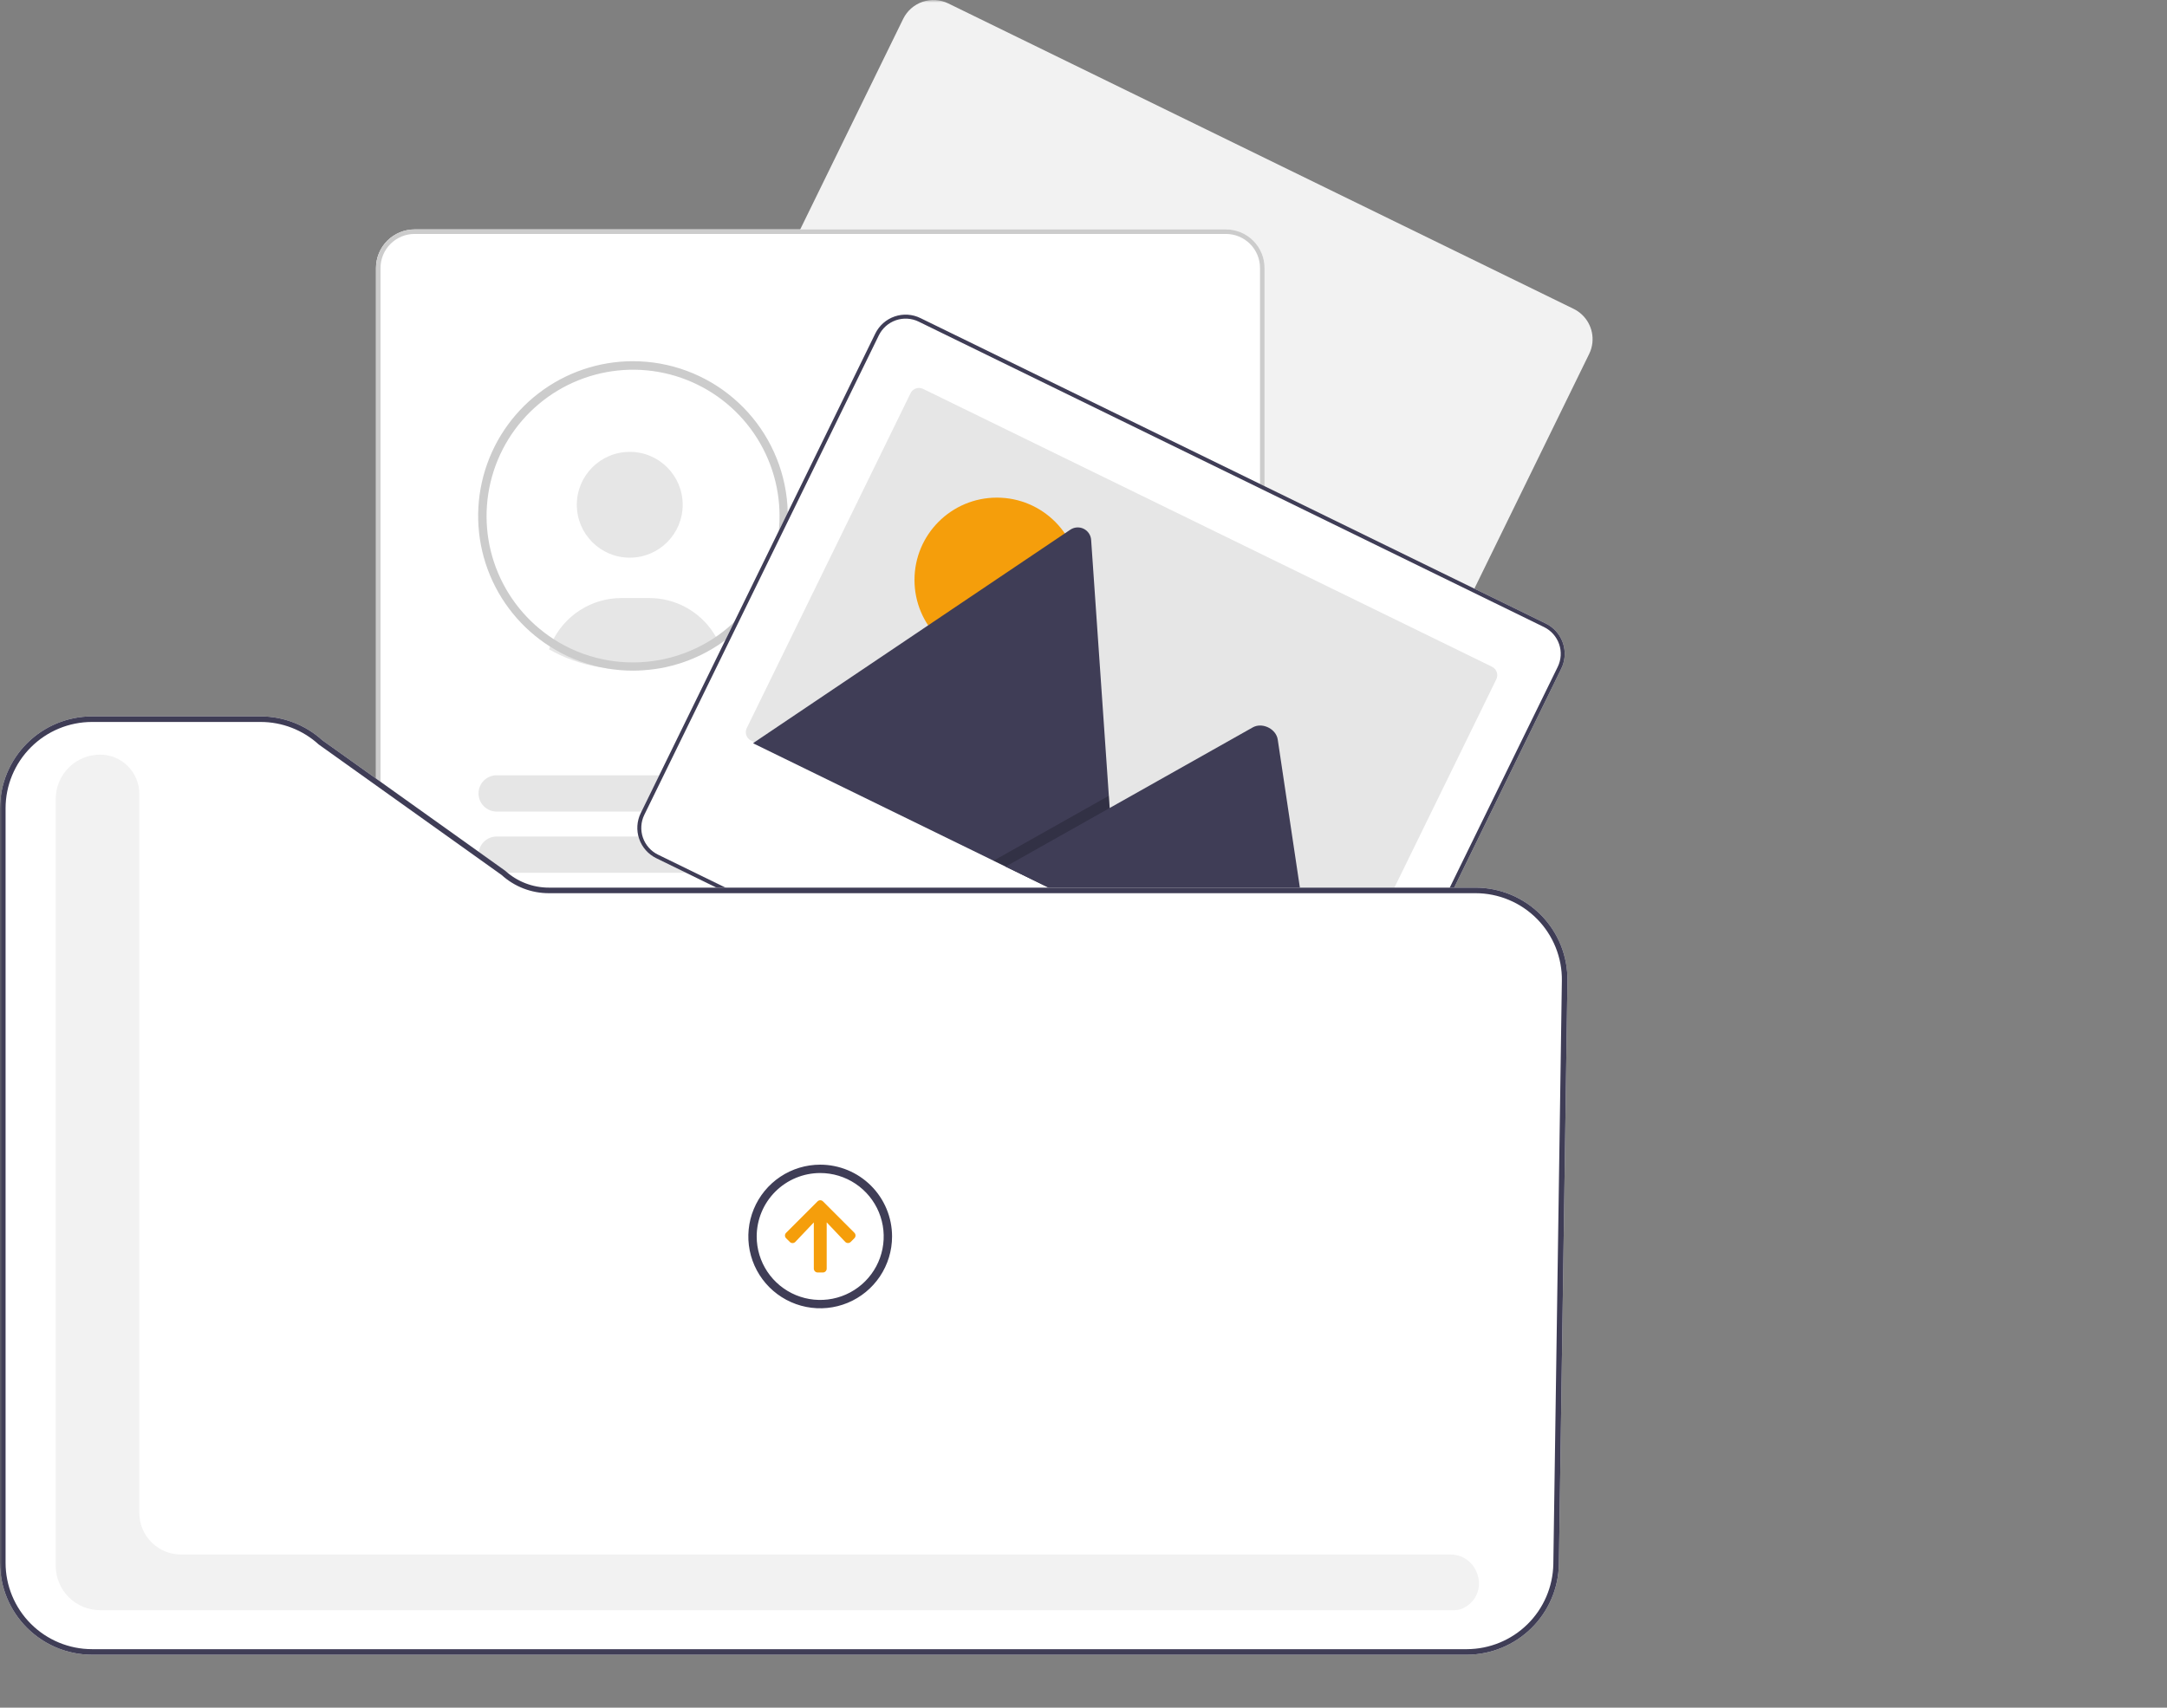 <?xml version="1.0" encoding="UTF-8"?> <svg xmlns="http://www.w3.org/2000/svg" width="425" height="335" viewBox="0 0 425 335" fill="none"><rect x="0" y="0" width="425" height="335" fill="#808080" stroke="none"/><g clip-path="url(#clip0_97_139)"><mask id="mask0_97_139" style="mask-type:luminance" maskUnits="userSpaceOnUse" x="0" y="0" width="425" height="335"><path d="M425 0H0V335H425V0Z" fill="white"></path></mask><g mask="url(#mask0_97_139)"><path d="M312.304 67.258C312.45 65.905 312.177 64.539 311.52 63.347C310.863 62.155 309.855 61.194 308.632 60.594L185.978 0.673C185.198 0.292 184.351 0.068 183.484 0.014C182.618 -0.04 181.749 0.077 180.927 0.358C180.106 0.64 179.348 1.081 178.697 1.655C178.046 2.229 177.515 2.926 177.133 3.706L177.131 3.71L131.128 97.791C130.36 99.367 130.248 101.183 130.818 102.841C131.388 104.499 132.591 105.863 134.166 106.635L256.82 166.556C258.396 167.323 260.213 167.434 261.872 166.865C263.53 166.296 264.895 165.092 265.667 163.519L311.671 69.438C312.007 68.753 312.221 68.016 312.304 67.258Z" fill="#F2F2F2"></path><path d="M240.449 276.07H81.299C79.295 276.067 77.374 275.271 75.957 273.855C74.54 272.438 73.743 270.518 73.741 268.516V52.561C73.743 50.558 74.54 48.638 75.957 47.222C77.374 45.806 79.295 45.009 81.299 45.007H240.449C242.452 45.009 244.373 45.806 245.79 47.222C247.207 48.638 248.004 50.558 248.006 52.561V268.516C248.004 270.518 247.207 272.438 245.79 273.855C244.373 275.271 242.452 276.067 240.449 276.07Z" fill="white"></path><path d="M123.51 109.402C129.245 109.402 133.893 104.756 133.893 99.024C133.893 93.292 129.245 88.645 123.51 88.645C117.776 88.645 113.127 93.292 113.127 99.024C113.127 104.756 117.776 109.402 123.51 109.402Z" fill="#E6E6E6"></path><path d="M107.685 127.39C109.152 128.223 110.687 128.931 112.274 129.504L112.555 129.601C115.752 130.723 119.116 131.294 122.505 131.29C123.186 131.29 123.843 131.266 124.457 131.22C125.95 131.129 127.434 130.924 128.896 130.608C129.698 130.433 130.498 130.223 131.272 129.986C131.459 129.931 131.632 129.877 131.822 129.817C134.976 128.795 137.94 127.26 140.594 125.274C140.381 124.871 140.148 124.479 139.895 124.1C138.531 122.015 136.667 120.304 134.474 119.121C132.281 117.938 129.828 117.32 127.335 117.323H121.871C118.988 117.324 116.167 118.152 113.742 119.71C111.317 121.268 109.392 123.49 108.194 126.111C108.003 126.528 107.833 126.955 107.685 127.39Z" fill="#E6E6E6"></path><path d="M127.033 130.351C126.685 130.376 126.349 130.494 126.061 130.692C127.526 130.601 128.982 130.399 130.416 130.088L127.033 130.351Z" fill="#2F2E41"></path><path d="M124.14 70.86C117.453 70.861 110.953 73.068 105.649 77.139C100.345 81.211 96.534 86.918 94.807 93.376C93.08 99.833 93.535 106.681 96.099 112.854C98.664 119.027 103.196 124.181 108.991 127.517C110.53 128.407 112.145 129.158 113.817 129.762L114.101 129.86C117.327 130.992 120.721 131.568 124.14 131.564C124.801 131.564 125.463 131.542 126.113 131.493C127.618 131.401 129.114 131.194 130.589 130.876C131.414 130.696 132.223 130.483 132.988 130.248C133.173 130.193 133.348 130.139 133.54 130.079C140.413 127.841 146.262 123.226 150.036 117.064C153.81 110.901 155.261 103.595 154.128 96.459C152.995 89.323 149.353 82.825 143.856 78.133C138.36 73.441 131.369 70.862 124.14 70.86ZM141.759 123.95C139.139 125.97 136.19 127.524 133.042 128.544C132.873 128.598 132.698 128.653 132.523 128.707C131.796 128.931 131.031 129.128 130.244 129.297C128.85 129.602 127.434 129.799 126.009 129.887C125.392 129.931 124.763 129.953 124.14 129.953C120.904 129.955 117.691 129.41 114.637 128.341L114.369 128.249C112.706 127.651 111.103 126.898 109.582 125.998C104.284 122.881 100.126 118.147 97.719 112.492C95.313 106.838 94.784 100.561 96.211 94.583C97.638 88.606 100.945 83.244 105.647 79.285C110.349 75.326 116.197 72.978 122.332 72.588C128.468 72.197 134.566 73.784 139.733 77.115C144.899 80.446 148.86 85.345 151.034 91.093C153.208 96.841 153.48 103.135 151.811 109.049C150.141 114.963 146.618 120.186 141.759 123.95Z" fill="#CCCCCC"></path><path d="M240.449 276.07H81.299C79.295 276.067 77.374 275.271 75.957 273.855C74.54 272.438 73.743 270.518 73.741 268.516V52.561C73.743 50.558 74.54 48.638 75.957 47.222C77.374 45.806 79.295 45.009 81.299 45.007H240.449C242.452 45.009 244.373 45.806 245.79 47.222C247.207 48.638 248.004 50.558 248.006 52.561V268.516C248.004 270.518 247.207 272.438 245.79 273.855C244.373 275.271 242.452 276.067 240.449 276.07ZM81.299 45.895C79.531 45.898 77.836 46.6 76.586 47.85C75.335 49.099 74.632 50.794 74.63 52.561V268.516C74.632 270.283 75.335 271.977 76.586 273.227C77.836 274.476 79.531 275.179 81.299 275.181H240.449C242.217 275.179 243.911 274.476 245.162 273.227C246.412 271.977 247.115 270.283 247.117 268.516V52.561C247.115 50.794 246.412 49.099 245.162 47.85C243.911 46.6 242.217 45.898 240.449 45.895H81.299Z" fill="#CCCCCC"></path><path d="M209.639 101.094H164.605C163.66 101.094 162.754 100.719 162.086 100.051C161.417 99.384 161.042 98.478 161.042 97.534C161.042 96.589 161.417 95.683 162.086 95.016C162.754 94.348 163.66 93.973 164.605 93.973H209.639C210.584 93.973 211.49 94.348 212.158 95.016C212.826 95.683 213.201 96.589 213.201 97.534C213.201 98.478 212.826 99.384 212.158 100.051C211.49 100.719 210.584 101.094 209.639 101.094Z" fill="#E6E6E6"></path><path d="M224.335 113.113H164.605C163.66 113.113 162.754 112.738 162.086 112.07C161.417 111.402 161.042 110.496 161.042 109.552C161.042 108.608 161.417 107.702 162.086 107.034C162.754 106.366 163.66 105.991 164.605 105.991H224.335C225.28 105.991 226.186 106.366 226.854 107.034C227.522 107.702 227.898 108.608 227.898 109.552C227.898 110.496 227.522 111.402 226.854 112.07C226.186 112.738 225.28 113.113 224.335 113.113Z" fill="#E6E6E6"></path><path d="M209.573 159.211H97.411C96.466 159.211 95.56 158.836 94.892 158.168C94.224 157.5 93.849 156.594 93.849 155.65C93.849 154.705 94.224 153.799 94.892 153.132C95.56 152.464 96.466 152.089 97.411 152.089H209.573C210.518 152.089 211.424 152.464 212.092 153.132C212.76 153.799 213.135 154.705 213.135 155.65C213.135 156.594 212.76 157.5 212.092 158.168C211.424 158.836 210.518 159.211 209.573 159.211Z" fill="#E6E6E6"></path><path d="M224.269 171.228H97.411C96.466 171.228 95.56 170.853 94.892 170.185C94.224 169.518 93.849 168.612 93.849 167.667C93.849 166.723 94.224 165.817 94.892 165.149C95.56 164.481 96.466 164.106 97.411 164.106H224.269C225.214 164.106 226.12 164.481 226.788 165.149C227.456 165.817 227.832 166.723 227.832 167.667C227.832 168.612 227.456 169.518 226.788 170.185C226.12 170.853 225.214 171.228 224.269 171.228Z" fill="#E6E6E6"></path><path d="M209.573 198.852H97.411C96.466 198.852 95.56 198.477 94.892 197.809C94.224 197.141 93.849 196.235 93.849 195.291C93.849 194.346 94.224 193.441 94.892 192.773C95.56 192.105 96.466 191.73 97.411 191.73H209.573C210.518 191.73 211.424 192.105 212.092 192.773C212.76 193.441 213.135 194.346 213.135 195.291C213.135 196.235 212.76 197.141 212.092 197.809C211.424 198.477 210.518 198.852 209.573 198.852Z" fill="#E6E6E6"></path><path d="M224.269 210.872H97.411C96.466 210.872 95.56 210.497 94.892 209.829C94.224 209.161 93.849 208.255 93.849 207.311C93.849 206.366 94.224 205.46 94.892 204.793C95.56 204.125 96.466 203.75 97.411 203.75H224.269C225.214 203.75 226.12 204.125 226.788 204.793C227.456 205.46 227.832 206.366 227.832 207.311C227.832 208.255 227.456 209.161 226.788 209.829C226.12 210.497 225.214 210.872 224.269 210.872Z" fill="#E6E6E6"></path><path d="M209.573 238.494H97.411C96.466 238.494 95.56 238.119 94.892 237.451C94.224 236.783 93.849 235.878 93.849 234.933C93.849 233.989 94.224 233.083 94.892 232.415C95.56 231.747 96.466 231.372 97.411 231.372H209.573C210.518 231.372 211.424 231.747 212.092 232.415C212.76 233.083 213.135 233.989 213.135 234.933C213.135 235.878 212.76 236.783 212.092 237.451C211.424 238.119 210.518 238.494 209.573 238.494Z" fill="#E6E6E6"></path><path d="M224.269 250.514H97.411C96.466 250.514 95.56 250.139 94.892 249.471C94.224 248.803 93.849 247.897 93.849 246.953C93.849 246.008 94.224 245.102 94.892 244.435C95.56 243.767 96.466 243.392 97.411 243.392H224.269C225.213 243.393 226.118 243.768 226.785 244.436C227.452 245.104 227.827 246.009 227.827 246.953C227.827 247.896 227.452 248.801 226.785 249.469C226.118 250.137 225.213 250.513 224.269 250.514Z" fill="#E6E6E6"></path><path d="M306.839 128.982C306.985 127.629 306.712 126.264 306.055 125.071C305.398 123.879 304.39 122.918 303.168 122.319L180.513 62.398C179.733 62.017 178.886 61.792 178.019 61.738C177.153 61.684 176.284 61.801 175.463 62.083C174.641 62.365 173.883 62.805 173.232 63.379C172.581 63.954 172.05 64.651 171.668 65.43L171.666 65.435L125.663 159.515C124.895 161.091 124.784 162.907 125.353 164.565C125.923 166.223 127.127 167.587 128.701 168.359L251.355 228.28C252.932 229.047 254.748 229.158 256.407 228.589C258.065 228.02 259.43 226.816 260.203 225.243L306.206 131.162C306.542 130.478 306.756 129.74 306.839 128.982Z" fill="white"></path><path d="M306.839 128.982C306.985 127.629 306.712 126.264 306.055 125.071C305.398 123.879 304.39 122.918 303.168 122.319L180.513 62.398C179.733 62.017 178.886 61.792 178.019 61.738C177.153 61.684 176.284 61.801 175.463 62.083C174.641 62.365 173.883 62.805 173.232 63.379C172.581 63.954 172.05 64.651 171.668 65.43L171.666 65.435L125.663 159.515C124.895 161.091 124.784 162.907 125.353 164.565C125.923 166.223 127.127 167.587 128.701 168.359L251.355 228.28C252.932 229.047 254.748 229.158 256.407 228.589C258.065 228.02 259.43 226.816 260.203 225.243L306.206 131.162C306.542 130.478 306.756 129.74 306.839 128.982ZM259.503 224.901C258.822 226.29 257.618 227.352 256.154 227.854C254.691 228.357 253.088 228.258 251.697 227.581L129.043 167.66C127.653 166.979 126.591 165.775 126.088 164.313C125.586 162.85 125.684 161.247 126.362 159.857L172.365 65.776C173.046 64.388 174.251 63.326 175.714 62.823C177.178 62.321 178.781 62.419 180.172 63.097L302.826 123.017C304.215 123.698 305.278 124.902 305.78 126.365C306.283 127.828 306.184 129.43 305.507 130.821L259.503 224.901Z" fill="#3F3D56"></path><path d="M293.461 133.26L261.338 198.954C261.124 199.392 260.744 199.728 260.282 199.886C259.82 200.045 259.315 200.014 258.876 199.8L147.305 145.294C147.226 145.256 147.149 145.211 147.077 145.159C146.711 144.911 146.447 144.538 146.334 144.111C146.22 143.683 146.265 143.229 146.459 142.831L178.582 77.138C178.688 76.921 178.836 76.727 179.017 76.567C179.198 76.407 179.409 76.284 179.638 76.205C179.866 76.127 180.108 76.094 180.35 76.109C180.591 76.124 180.827 76.186 181.044 76.292L292.615 130.798C293.053 131.012 293.389 131.392 293.548 131.853C293.707 132.315 293.675 132.82 293.461 133.259V133.26Z" fill="#E6E6E6"></path><path d="M195.51 129.924C204.434 129.924 211.668 122.693 211.668 113.773C211.668 104.854 204.434 97.623 195.51 97.623C186.587 97.623 179.353 104.854 179.353 113.773C179.353 122.693 186.587 129.924 195.51 129.924Z" fill="#F59E0B"></path><path d="M219.168 180.729L147.954 145.938C147.864 145.895 147.779 145.845 147.698 145.787L209.894 103.927C210.277 103.664 210.723 103.508 211.186 103.474C211.65 103.44 212.114 103.529 212.531 103.733C212.949 103.937 213.304 104.248 213.562 104.635C213.82 105.021 213.971 105.469 213.999 105.932L217.468 156.109L217.635 158.51L219.168 180.729Z" fill="#3F3D56"></path><path opacity="0.2" d="M219.168 180.728L194.854 168.849L215.263 157.351L216.733 156.523L217.467 156.108L217.634 158.509L219.168 180.728Z" fill="black"></path><path d="M258.819 200.099L197.225 170.008L217.634 158.509L219.103 157.681L245.7 142.695C247.443 141.714 249.941 142.82 250.508 144.699C250.545 144.826 250.574 144.956 250.595 145.087L258.819 200.099Z" fill="#3F3D56"></path><path d="M68.772 205.834L75.472 205.833L78.659 180.003H68.77L68.772 205.834Z" fill="#FFB8B8"></path><path d="M67.062 203.646H80.257C81.361 203.646 82.455 203.863 83.475 204.285C84.495 204.708 85.422 205.327 86.203 206.107C86.984 206.888 87.603 207.814 88.026 208.834C88.448 209.854 88.666 210.947 88.666 212.05V212.323L67.063 212.324L67.062 203.646Z" fill="#2F2E41"></path><path d="M16.695 201.57L23.637 202.927L32.177 176.811L21.933 174.808L16.695 201.57Z" fill="#FFB8B8"></path><path d="M15.369 198.957L29.039 201.63C30.183 201.854 31.272 202.3 32.243 202.945C33.215 203.589 34.05 204.418 34.7 205.385C35.351 206.352 35.805 207.437 36.036 208.579C36.267 209.721 36.27 210.898 36.047 212.041L35.991 212.324L13.609 207.948L15.369 198.957Z" fill="#2F2E41"></path><path d="M287.705 324.62H18.034C13.253 324.615 8.669 322.714 5.288 319.335C1.907 315.955 0.005 311.374 0 306.595V158.564C0.005 153.785 1.907 149.203 5.288 145.824C8.669 142.444 13.253 140.543 18.034 140.538H51.098C55.584 140.534 59.91 142.206 63.227 145.225L99.083 170.816C101.421 172.952 104.473 174.134 107.64 174.132H289.38C291.77 174.132 294.137 174.607 296.342 175.529C298.547 176.452 300.547 177.803 302.224 179.505C303.902 181.207 305.225 183.225 306.116 185.442C307.006 187.66 307.447 190.032 307.412 192.421L305.737 306.858C305.649 311.587 303.712 316.092 300.342 319.412C296.972 322.732 292.437 324.601 287.705 324.62Z" fill="white"></path><path d="M285.309 315.881H19.629C17.323 315.878 15.112 314.961 13.481 313.331C11.85 311.701 10.932 309.49 10.93 307.185V156.734C10.932 154.428 11.85 152.218 13.481 150.588C15.112 148.958 17.323 148.041 19.629 148.038C21.669 148.04 23.625 148.851 25.068 150.293C26.511 151.735 27.322 153.69 27.324 155.729V296.806C27.327 298.967 28.186 301.038 29.715 302.566C31.244 304.094 33.316 304.953 35.477 304.956H284.412C285.649 304.942 286.854 305.343 287.837 306.094C288.819 306.845 289.521 307.904 289.831 309.1C290.178 310.235 290.135 311.453 289.708 312.561C289.281 313.668 288.496 314.601 287.477 315.21C286.831 315.63 286.08 315.863 285.309 315.881Z" fill="#F2F2F2"></path><path d="M154.888 243.628L154.188 242.929C154.043 242.793 153.958 242.606 153.952 242.407C153.945 242.209 154.018 242.016 154.153 241.871C154.165 241.859 154.176 241.848 154.188 241.837L160.325 235.697C160.392 235.625 160.473 235.567 160.563 235.527C160.652 235.486 160.749 235.464 160.847 235.46C160.945 235.457 161.043 235.473 161.135 235.508C161.227 235.543 161.312 235.595 161.383 235.662C161.395 235.673 161.407 235.685 161.418 235.697L167.555 241.831C167.627 241.9 167.684 241.983 167.724 242.075C167.764 242.166 167.785 242.264 167.787 242.364C167.789 242.464 167.771 242.563 167.734 242.656C167.698 242.748 167.643 242.833 167.574 242.905L167.555 242.924L166.856 243.623C166.786 243.695 166.704 243.752 166.612 243.792C166.521 243.831 166.422 243.853 166.322 243.855C166.223 243.856 166.124 243.838 166.031 243.802C165.938 243.765 165.853 243.711 165.782 243.642L165.763 243.623L162.134 239.799V248.872C162.135 248.971 162.116 249.069 162.079 249.161C162.041 249.253 161.987 249.336 161.917 249.407C161.847 249.477 161.765 249.533 161.674 249.572C161.582 249.61 161.484 249.631 161.385 249.631H161.38H160.369C160.167 249.631 159.974 249.551 159.832 249.409C159.689 249.267 159.609 249.074 159.609 248.872V239.81L155.981 243.634C155.84 243.778 155.648 243.86 155.446 243.863C155.245 243.865 155.051 243.788 154.906 243.647L154.888 243.628Z" fill="#F59E0B"></path><path d="M160.86 230.12C163.324 230.12 165.732 230.85 167.78 232.218C169.828 233.586 171.424 235.53 172.367 237.805C173.309 240.079 173.556 242.582 173.075 244.997C172.595 247.412 171.409 249.63 169.667 251.371C167.925 253.112 165.706 254.298 163.29 254.778C160.874 255.258 158.37 255.012 156.094 254.07C153.819 253.127 151.873 251.532 150.505 249.485C149.136 247.438 148.406 245.031 148.406 242.569C148.409 239.268 149.722 236.103 152.057 233.769C154.392 231.435 157.558 230.123 160.86 230.12ZM160.86 228.481C158.073 228.481 155.348 229.307 153.03 230.855C150.713 232.403 148.906 234.603 147.839 237.177C146.773 239.752 146.493 242.584 147.037 245.317C147.581 248.05 148.923 250.56 150.894 252.53C152.866 254.5 155.377 255.842 158.111 256.385C160.845 256.929 163.679 256.65 166.254 255.584C168.829 254.517 171.03 252.712 172.579 250.395C174.128 248.078 174.954 245.355 174.954 242.569C174.954 238.832 173.469 235.249 170.826 232.607C168.183 229.965 164.598 228.481 160.86 228.481Z" fill="#3F3D56"></path><path d="M287.705 324.62H18.034C13.253 324.615 8.669 322.714 5.288 319.335C1.907 315.955 0.005 311.374 0 306.595V158.564C0.005 153.785 1.907 149.203 5.288 145.824C8.669 142.444 13.253 140.543 18.034 140.538H51.098C55.584 140.534 59.91 142.206 63.227 145.225L99.083 170.816C101.421 172.952 104.473 174.134 107.64 174.132H289.38C291.77 174.132 294.137 174.607 296.342 175.529C298.547 176.452 300.547 177.803 302.224 179.505C303.902 181.207 305.225 183.225 306.116 185.442C307.006 187.66 307.447 190.032 307.412 192.421L305.737 306.858C305.649 311.587 303.712 316.092 300.342 319.412C296.972 322.732 292.437 324.601 287.705 324.62ZM18.034 141.631C13.543 141.636 9.236 143.421 6.061 146.596C2.885 149.77 1.098 154.074 1.093 158.564V306.595C1.098 311.084 2.885 315.388 6.061 318.563C9.236 321.737 13.543 323.523 18.034 323.528H287.705C292.15 323.51 296.411 321.754 299.577 318.635C302.742 315.517 304.561 311.284 304.644 306.842L306.319 192.405C306.352 190.161 305.938 187.932 305.101 185.849C304.265 183.766 303.022 181.87 301.446 180.272C299.87 178.673 297.991 177.403 295.92 176.537C293.848 175.67 291.625 175.224 289.38 175.224H107.64C104.212 175.227 100.907 173.951 98.371 171.646L62.515 146.054C59.396 143.205 55.323 141.627 51.098 141.631H18.034Z" fill="#3F3D56"></path></g></g><defs><clipPath id="clip0_97_139"><rect width="425" height="335" fill="white"></rect></clipPath></defs></svg> 